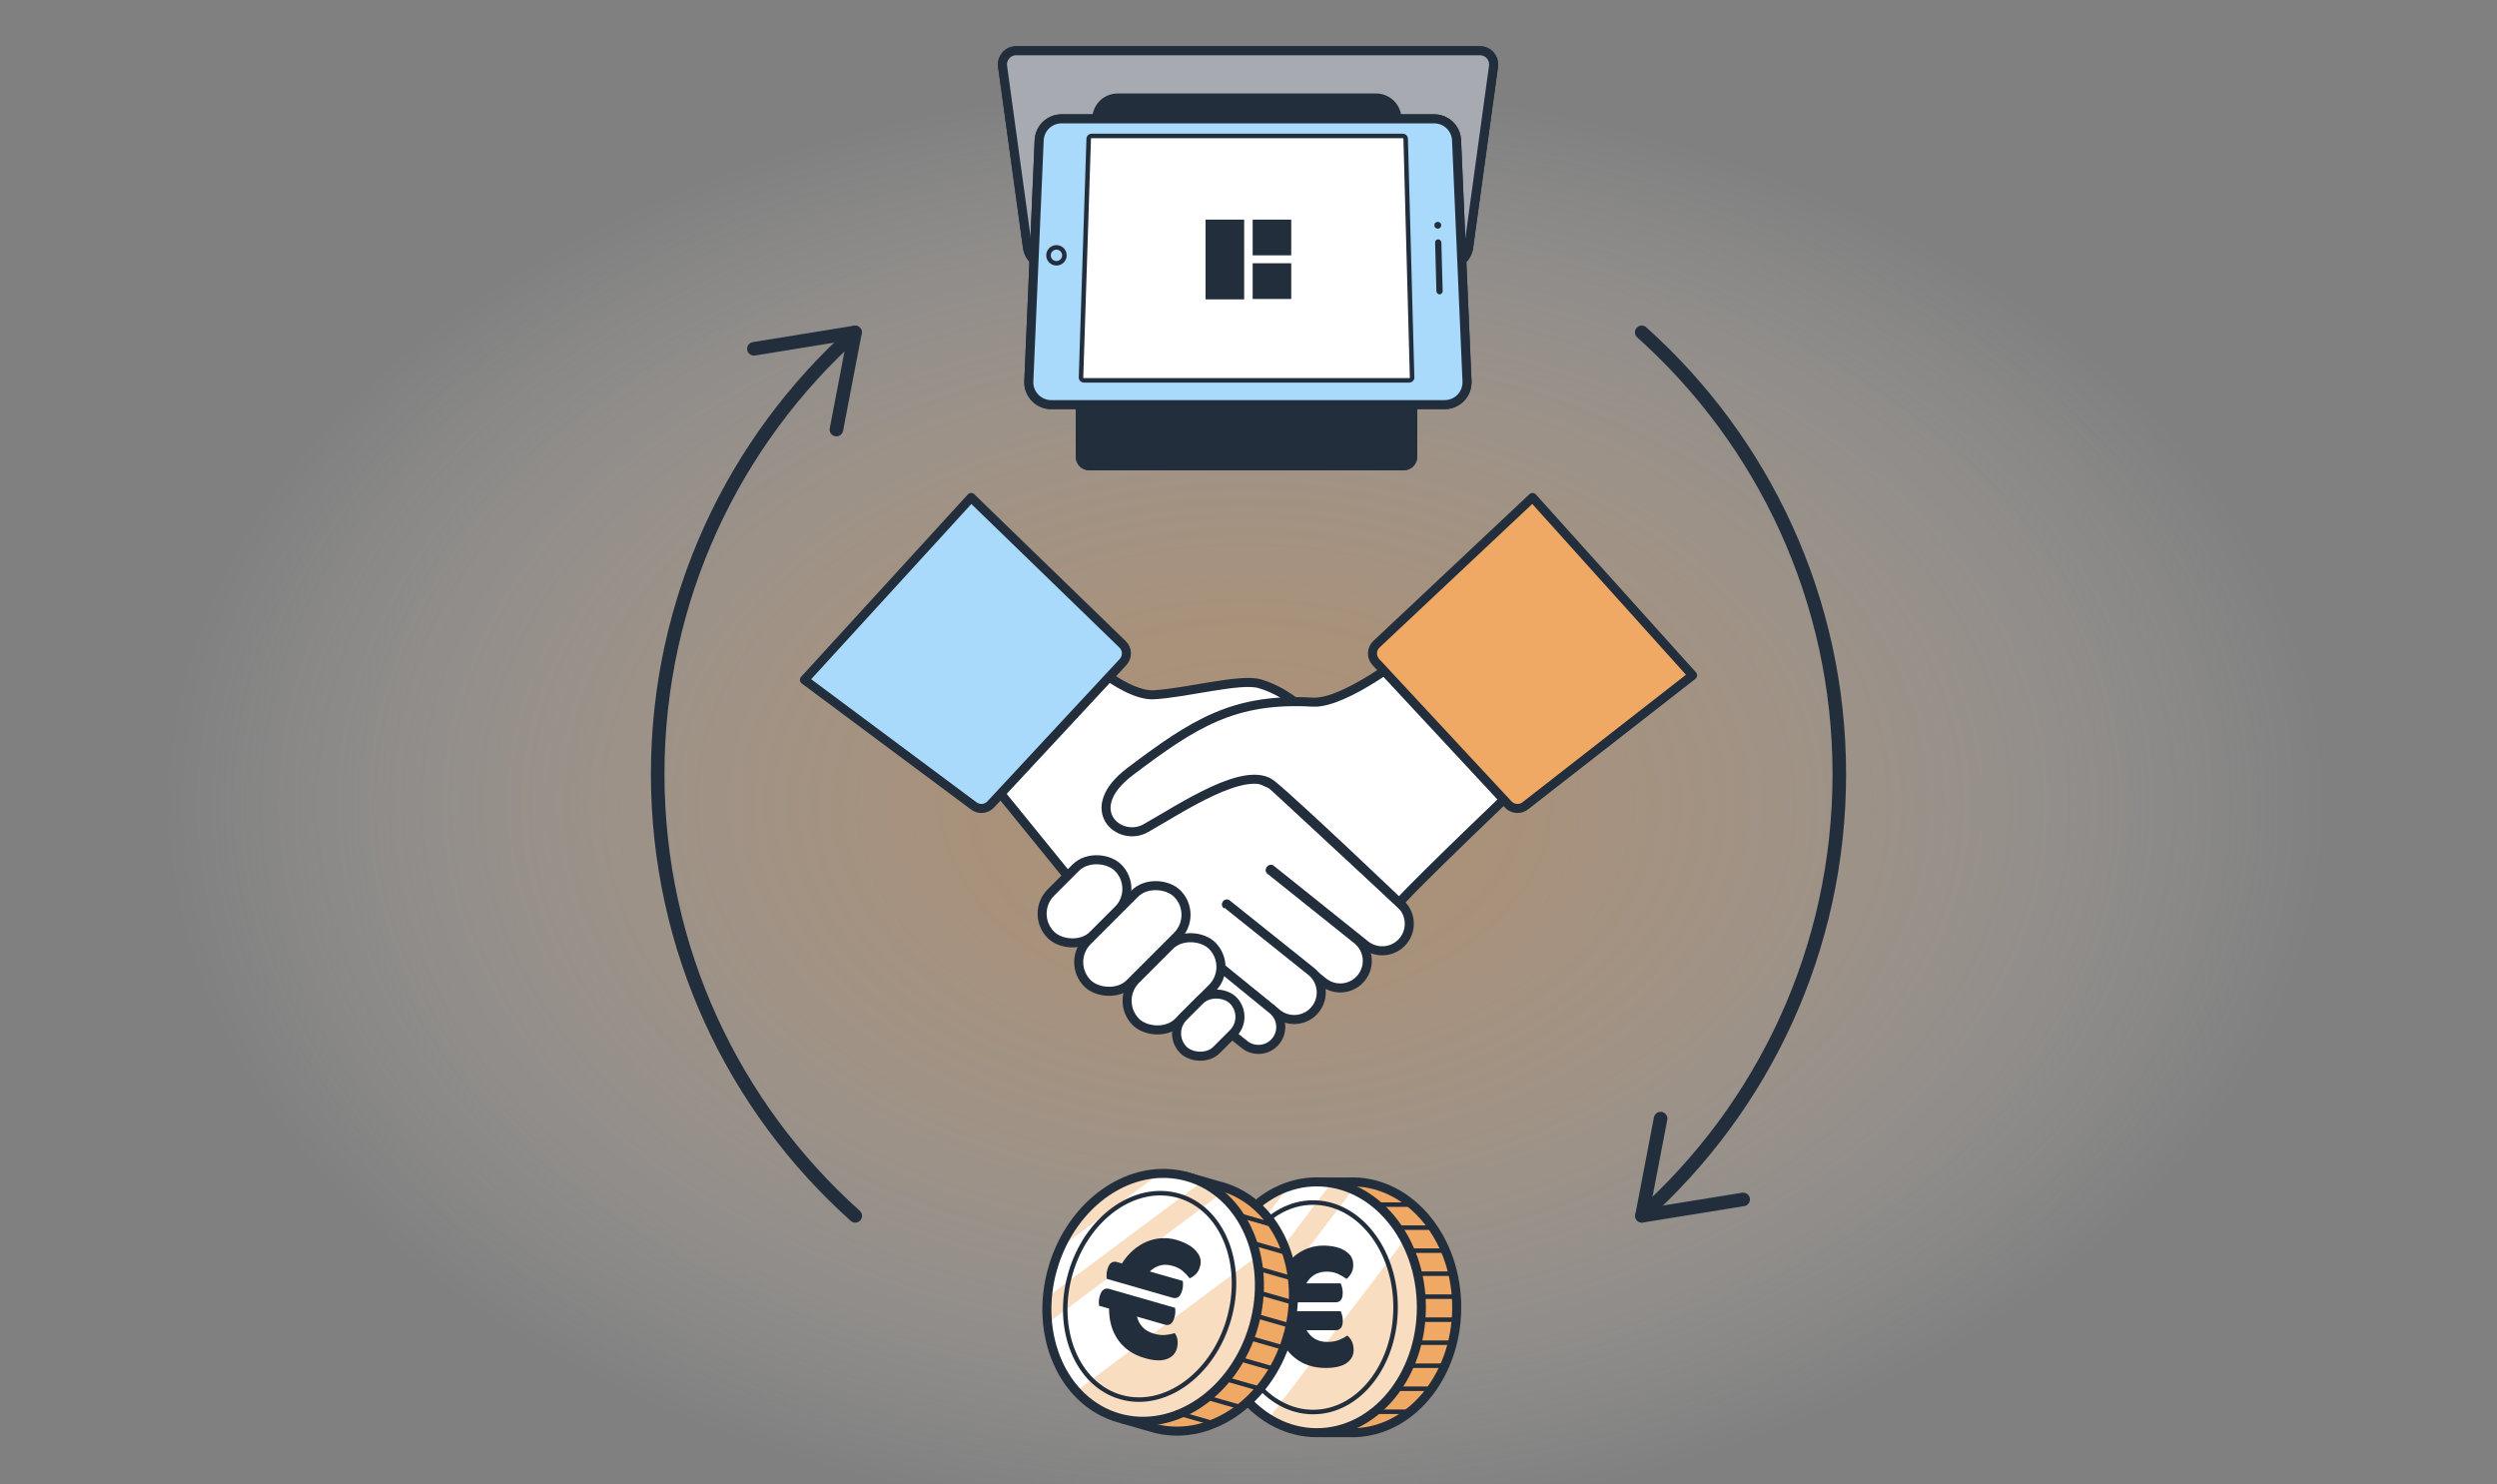 <?xml version="1.0" encoding="UTF-8"?><svg id="Layer_1" xmlns="http://www.w3.org/2000/svg" xmlns:xlink="http://www.w3.org/1999/xlink" viewBox="0 0 552.06 328.21"><rect x="0" y="0" width="552.06" height="328.21" fill="#808080" stroke="none"/><defs><style>.cls-1{clip-path:url(#clippath);}.cls-2{fill:#f9ddc1;}.cls-3,.cls-4,.cls-5,.cls-6{fill:#fff;}.cls-7,.cls-8,.cls-9,.cls-10{fill:#232e3d;}.cls-4,.cls-11,.cls-12,.cls-8,.cls-13,.cls-14,.cls-15,.cls-5,.cls-6,.cls-9,.cls-16,.cls-17,.cls-18,.cls-19,.cls-20,.cls-21,.cls-22{stroke:#232e3d;}.cls-4,.cls-11,.cls-12,.cls-8,.cls-13,.cls-14,.cls-15,.cls-5,.cls-16,.cls-17,.cls-19,.cls-20{stroke-width:2px;}.cls-4,.cls-11,.cls-8,.cls-13,.cls-14,.cls-6,.cls-9,.cls-16,.cls-17,.cls-18,.cls-19,.cls-20{stroke-miterlimit:10;}.cls-11,.cls-15{fill:#f0a964;}.cls-12,.cls-13{fill:#a9d9fb;}.cls-12,.cls-15,.cls-5,.cls-22{stroke-linecap:round;stroke-linejoin:round;}.cls-14{fill:#a7abb1;}.cls-6,.cls-19,.cls-20,.cls-10{fill-rule:evenodd;}.cls-23{clip-path:url(#clippath-1);}.cls-16{fill:rgba(35,46,61,.6);}.cls-17,.cls-18,.cls-21,.cls-22{fill:none;}.cls-19{fill:rgba(167,171,177,.3);}.cls-20{fill:rgba(169,217,251,.3);}.cls-24{fill:url(#radial-gradient);opacity:.4;}.cls-22{stroke-width:3px;}</style><radialGradient id="radial-gradient" cx="70.85" cy="1411.5" fx="70.85" fy="1411.5" r="210.75" gradientTransform="translate(194.62 -895.05) scale(1.14 .76)" gradientUnits="userSpaceOnUse"><stop offset="0" stop-color="#f0a964"/><stop offset=".1" stop-color="#f0aa67" stop-opacity=".98"/><stop offset=".23" stop-color="#f1b071" stop-opacity=".91"/><stop offset=".37" stop-color="#f2b982" stop-opacity=".8"/><stop offset=".53" stop-color="#f5c79a" stop-opacity=".65"/><stop offset=".69" stop-color="#f8d7b8" stop-opacity=".46"/><stop offset=".86" stop-color="#fbebdc" stop-opacity=".22"/><stop offset="1" stop-color="#fff" stop-opacity="0"/></radialGradient><clipPath id="clippath"><ellipse class="cls-2" cx="291.14" cy="289.07" rx="23.11" ry="27.73"/></clipPath><clipPath id="clippath-1"><ellipse class="cls-2" cx="254.96" cy="286.88" rx="27.73" ry="23.11" transform="translate(-91.15 452.76) rotate(-73.98)"/></clipPath></defs><rect class="cls-24" x="31.8" y="15.07" width="486.53" height="313.14"/><path class="cls-5" d="M280.98,192.21l20.88,16.72c2.58,2.06,6.34,1.65,8.41-.93h0c2.06-2.58,1.65-6.34-.93-8.41l-28.12-26.07-13.5-6.13,27.17-2.86s-6.46-10.49-16.43-13.35c-4.25-1.22-16.12,2.04-23.34,2.45s-19.07-11.44-19.07-11.44l-21.33,25.28,42.41,52.2"/><path class="cls-4" d="M311.58,144.36s-14.26,11.31-21.34,10.9c-17.38-1-26.21,4.63-40.39,15.35-11.04,8.35-2.36,15.8,3.45,12.53,7.81-4.39,22.25-14.25,27.91-9.63s28.12,26.07,28.12,26.07c5.38-5.86,26.6-26.07,26.6-26.07l-24.36-29.15Z"/><path class="cls-5" d="M280.82,192.41l19.23,15.39c2.58,2.06,3,5.83,.93,8.41h0c-2.06,2.58-5.83,3-8.41,.93l-21.42-17.14"/><path class="cls-5" d="M271.25,199.88l18.62,14.9c2.58,2.06,3,5.83,.93,8.41h0c-2.06,2.58-5.83,3-8.41,.93l-17.6-14.09"/><path class="cls-5" d="M266.19,210.92l15.12,12.33c2.13,1.7,2.47,4.81,.77,6.94h0c-1.7,2.13-4.81,2.47-6.94,.77l-22.86-18.3"/><rect class="cls-4" x="229.27" y="192.67" width="21.01" height="13.26" rx="6.63" ry="6.63" transform="translate(-70.7 227.92) rotate(-45)"/><rect class="cls-4" x="236.32" y="200.89" width="28.06" height="13.26" rx="6.63" ry="6.63" transform="translate(-73.41 237.8) rotate(-45)"/><rect class="cls-4" x="247.64" y="210.91" width="23.85" height="13.26" rx="6.63" ry="6.63" transform="translate(-77.8 247.26) rotate(-45)"/><rect class="cls-4" x="259.37" y="221.49" width="15.53" height="10.36" rx="5.18" ry="5.18" transform="translate(-82.04 255.29) rotate(-45)"/><path class="cls-15" d="M338.82,110.01l-34.5,32.44c-1.12,1.06-1.18,2.82-.13,3.95l29.26,31.48c1,1.07,2.66,1.2,3.8,.28l36.96-28.83-35.38-39.32Z"/><path class="cls-12" d="M248.16,142.45l-33.45-32.44-36.85,40.32,37.37,27.83c1.15,.91,2.8,.79,3.8-.28l29.26-31.48c1.05-1.13,.99-2.89-.13-3.95Z"/><g><g><path class="cls-16" d="M238.85,89.47h73.48v11.54c0,.52-.21,1.03-.58,1.4s-.87,.58-1.4,.58h-69.53c-.52,0-1.03-.21-1.4-.58s-.58-.87-.58-1.4v-11.54Z"/><path class="cls-8" d="M238.85,89.47h73.48v11.54c0,.52-.21,1.03-.58,1.4s-.87,.58-1.4,.58h-69.53c-.52,0-1.03-.21-1.4-.58s-.58-.87-.58-1.4v-11.54Z"/></g><g><path class="cls-19" d="M228.68,57.53c-.83-.73-1.37-1.73-1.52-2.83l-5.5-40.03c-.06-.43-.03-.87,.1-1.28,.12-.42,.34-.8,.62-1.13,.29-.33,.64-.59,1.03-.77,.4-.18,.82-.27,1.26-.27h102.52c.43,0,.86,.09,1.26,.27,.4,.18,.75,.44,1.03,.77,.29,.33,.5,.71,.62,1.13,.12,.42,.16,.85,.1,1.28l-5.5,40.03c-.15,1.09-.69,2.1-1.52,2.83"/><path class="cls-14" d="M228.68,57.53c-.83-.73-1.37-1.73-1.52-2.83l-5.5-40.03c-.06-.43-.03-.87,.1-1.28,.12-.42,.34-.8,.62-1.13,.29-.33,.64-.59,1.03-.77,.4-.18,.82-.27,1.26-.27h102.52c.43,0,.86,.09,1.26,.27,.4,.18,.75,.44,1.03,.77,.29,.33,.5,.71,.62,1.13,.12,.42,.16,.85,.1,1.28l-5.5,40.03c-.15,1.09-.69,2.1-1.52,2.83"/></g><path class="cls-9" d="M247.1,21.17h57.13c1.36,0,2.66,.54,3.62,1.5,.96,.96,1.5,2.26,1.5,3.62h-67.37c0-1.36,.54-2.66,1.5-3.62,.96-.96,2.26-1.5,3.62-1.5Z"/><g><path class="cls-20" d="M319.4,89.47h-87c-.67,0-1.33-.13-1.94-.4-.61-.26-1.17-.64-1.63-1.13-.46-.48-.82-1.05-1.06-1.68-.24-.62-.34-1.29-.31-1.96l2.29-53.29c.05-1.27,.6-2.48,1.52-3.36,.92-.88,2.15-1.37,3.42-1.37h82.4c1.28,0,2.5,.49,3.42,1.37,.92,.88,1.47,2.09,1.52,3.36l2.31,53.29c.03,.67-.08,1.33-.31,1.96-.23,.62-.59,1.19-1.05,1.68-.46,.48-1.01,.87-1.63,1.13-.61,.26-1.27,.4-1.94,.4Z"/><path class="cls-13" d="M319.4,89.47h-87c-.67,0-1.33-.13-1.94-.4-.61-.26-1.17-.64-1.63-1.13-.46-.48-.82-1.05-1.06-1.68-.24-.62-.34-1.29-.31-1.96l2.29-53.29c.05-1.27,.6-2.48,1.52-3.36,.92-.88,2.15-1.37,3.42-1.37h82.4c1.28,0,2.5,.49,3.42,1.37,.92,.88,1.47,2.09,1.52,3.36l2.31,53.29c.03,.67-.08,1.33-.31,1.96-.23,.62-.59,1.19-1.05,1.68-.46,.48-1.01,.87-1.63,1.13-.61,.26-1.27,.4-1.94,.4Z"/></g><path class="cls-6" d="M310.13,30.06h-68.8c-.16,0-.32,.06-.44,.18-.12,.11-.19,.27-.19,.44l-1.7,52.78c0,.08,.01,.17,.04,.25,.03,.08,.08,.15,.14,.21,.06,.06,.13,.11,.21,.14,.08,.03,.16,.05,.25,.05h71.92c.08,0,.17-.02,.25-.05,.08-.03,.15-.08,.21-.14s.11-.13,.14-.21,.05-.16,.04-.25l-1.42-52.8c0-.16-.08-.32-.2-.43-.12-.11-.28-.18-.44-.18Z"/><circle class="cls-21" cx="233.57" cy="56.46" r="1.76"/><path class="cls-10" d="M266.54,66.2h8.53v-17.64h-8.53v17.64Z"/><path class="cls-10" d="M276.95,56.46h8.53v-7.9h-8.53v7.9Z"/><path class="cls-10" d="M276.95,66.11h8.53v-7.9h-8.53v7.9Z"/><circle class="cls-7" cx="317.88" cy="49.81" r=".75"/><rect class="cls-7" x="317.43" y="52.94" width="1.38" height="12.17" rx=".69" ry=".69" transform="translate(-1.45 8.44) rotate(-1.52)"/></g><g><path class="cls-11" d="M290.32,261.36h7.81c12.76-.54,23.47,11.43,23.92,26.73,.45,15.31-9.53,28.15-22.28,28.7h-7.81"/><g><ellipse class="cls-2" cx="291.14" cy="289.07" rx="23.11" ry="27.73"/><g class="cls-1"><rect class="cls-3" x="275.02" y="240.45" width="7.06" height="72.19" transform="translate(224.23 -112.19) rotate(37.25)"/><rect class="cls-3" x="281.1" y="253.28" width="15.82" height="72.19" transform="translate(234.13 -115.91) rotate(37.25)"/></g></g><ellipse class="cls-17" cx="291.14" cy="289.07" rx="23.11" ry="27.73"/><path class="cls-7" d="M280.15,287.96c-.12-.23-.22-.52-.32-.89-.09-.37-.14-.75-.14-1.14,0-.79,.14-1.35,.42-1.67,.28-.32,.65-.49,1.09-.49h1.2c.38-1.3,.91-2.47,1.59-3.51,.68-1.04,1.46-1.92,2.35-2.63,.88-.71,1.85-1.25,2.91-1.63s2.18-.57,3.35-.57c.96,0,1.92,.11,2.86,.34,.94,.23,1.75,.62,2.43,1.19,.4,.31,.72,.69,.95,1.14,.23,.45,.35,1,.35,1.65,0,.68-.15,1.28-.44,1.8-.29,.52-.64,.94-1.04,1.25-.61-.45-1.26-.83-1.96-1.14-.69-.31-1.5-.47-2.42-.47-1.06,0-1.96,.23-2.7,.68-.74,.45-1.35,1.09-1.82,1.91h7.59c.12,.25,.22,.56,.32,.91,.09,.35,.14,.74,.14,1.16,0,.76-.14,1.31-.42,1.63-.28,.32-.66,.49-1.13,.49h-15.17Zm0,6.18c-.12-.23-.22-.52-.32-.89-.09-.37-.14-.75-.14-1.14,0-.79,.14-1.35,.42-1.67,.28-.32,.65-.49,1.09-.49h15.21c.12,.25,.22,.56,.32,.91,.09,.35,.14,.74,.14,1.16,0,.76-.14,1.31-.42,1.63-.28,.32-.66,.49-1.13,.49h-6.46c.47,.82,1.09,1.45,1.85,1.91,.76,.45,1.68,.68,2.73,.68,.96,0,1.8-.13,2.51-.4,.71-.27,1.35-.6,1.94-1,.92,.76,1.38,1.83,1.38,3.22,0,1.16-.51,2.1-1.53,2.84-1.02,.73-2.58,1.1-4.68,1.1-2.64,0-4.88-.73-6.72-2.18-1.85-1.45-3.15-3.51-3.9-6.16h-2.29Z"/><ellipse class="cls-18" cx="290.32" cy="289.07" rx="18.23" ry="23.16"/><line class="cls-18" x1="304.41" y1="266.37" x2="312.61" y2="266.37"/><line class="cls-18" x1="308.55" y1="271.46" x2="316.75" y2="271.46"/><line class="cls-18" x1="311.69" y1="276.55" x2="319.89" y2="276.55"/><line class="cls-18" x1="312.61" y1="281.64" x2="320.8" y2="281.64"/><line class="cls-18" x1="314.25" y1="286.72" x2="322.45" y2="286.72"/><line class="cls-18" x1="313.87" y1="291.81" x2="322.07" y2="291.81"/><line class="cls-18" x1="312.73" y1="296.9" x2="320.93" y2="296.9"/><line class="cls-18" x1="311.86" y1="301.99" x2="320.06" y2="301.99"/><line class="cls-18" x1="308.51" y1="307.08" x2="316.71" y2="307.08"/><line class="cls-18" x1="302.9" y1="312.17" x2="311.1" y2="312.17"/></g><g><path class="cls-11" d="M261.82,260.02l7.51,2.16c12.41,3,19.4,17.46,15.61,32.3-3.79,14.84-16.93,24.43-29.34,21.43l-7.51-2.16"/><g><ellipse class="cls-2" cx="254.96" cy="286.88" rx="27.73" ry="23.11" transform="translate(-91.15 452.76) rotate(-73.98)"/><g class="cls-23"><rect class="cls-3" x="242.79" y="235.28" width="7.06" height="72.19" transform="translate(316.52 -88.33) rotate(53.27)"/><rect class="cls-3" x="244.92" y="250.5" width="15.82" height="72.19" transform="translate(331.34 -87.43) rotate(53.27)"/></g></g><ellipse class="cls-17" cx="254.96" cy="286.88" rx="27.73" ry="23.11" transform="translate(-91.15 452.76) rotate(-73.98)"/><path class="cls-7" d="M244.71,282.79c-.05-.25-.07-.56-.06-.94,.01-.38,.07-.76,.18-1.14,.22-.76,.51-1.26,.87-1.49,.36-.23,.76-.29,1.19-.17l1.15,.33c.72-1.14,1.55-2.12,2.5-2.94,.94-.82,1.94-1.44,2.98-1.88,1.04-.43,2.13-.69,3.25-.76s2.25,.05,3.38,.38c.93,.27,1.81,.64,2.65,1.11,.84,.48,1.51,1.08,2.01,1.81,.3,.41,.5,.86,.6,1.36,.1,.5,.06,1.06-.12,1.68-.19,.65-.49,1.19-.92,1.61-.43,.42-.88,.73-1.35,.91-.46-.6-.99-1.15-1.57-1.64-.58-.49-1.31-.86-2.19-1.11-1.02-.29-1.94-.32-2.78-.09-.84,.23-1.59,.67-2.27,1.33l7.29,2.09c.04,.28,.06,.6,.05,.96,0,.37-.07,.75-.19,1.16-.21,.73-.5,1.22-.86,1.45-.36,.23-.77,.29-1.22,.16l-14.59-4.19Zm-1.71,5.94c-.05-.25-.07-.56-.06-.94,.01-.38,.07-.76,.18-1.14,.22-.76,.51-1.26,.87-1.49,.36-.23,.76-.29,1.19-.17l14.62,4.2c.04,.28,.06,.6,.05,.96,0,.37-.07,.75-.19,1.16-.21,.73-.5,1.22-.86,1.45-.36,.23-.77,.29-1.22,.16l-6.21-1.78c.23,.92,.64,1.7,1.26,2.34,.61,.65,1.42,1.11,2.44,1.41,.93,.27,1.77,.37,2.52,.3,.75-.06,1.47-.2,2.14-.42,.67,.99,.82,2.14,.44,3.47-.32,1.11-1.07,1.88-2.26,2.3-1.19,.42-2.79,.35-4.8-.23-2.53-.73-4.49-2.04-5.86-3.95-1.37-1.91-2.06-4.24-2.05-7l-2.2-.63Z"/><ellipse class="cls-18" cx="254.17" cy="286.66" rx="23.16" ry="18.23" transform="translate(-91.5 451.85) rotate(-73.98)"/><line class="cls-18" x1="273.98" y1="268.73" x2="281.86" y2="270.99"/><line class="cls-18" x1="276.56" y1="274.76" x2="284.44" y2="277.02"/><line class="cls-18" x1="278.17" y1="280.52" x2="286.05" y2="282.78"/><line class="cls-18" x1="277.65" y1="285.66" x2="285.53" y2="287.92"/><line class="cls-18" x1="277.82" y1="291.01" x2="285.7" y2="293.27"/><line class="cls-18" x1="276.05" y1="295.79" x2="283.93" y2="298.05"/><line class="cls-18" x1="273.55" y1="300.37" x2="281.43" y2="302.63"/><line class="cls-18" x1="271.31" y1="305.02" x2="279.19" y2="307.28"/><line class="cls-18" x1="266.69" y1="308.99" x2="274.57" y2="311.25"/><line class="cls-18" x1="259.89" y1="312.33" x2="267.77" y2="314.59"/></g><g><path class="cls-22" d="M363.02,268.84c26.78-24,43.63-58.86,43.63-97.65s-16.87-73.69-43.68-97.7"/><polyline class="cls-22" points="367.14 247.35 363.02 268.84 385.39 265.22"/></g><g><path class="cls-22" d="M189.04,73.5c-26.78,24-43.63,58.86-43.63,97.65,0,38.82,16.87,73.69,43.68,97.7"/><polyline class="cls-22" points="184.92 94.99 189.04 73.5 166.68 77.13"/></g></svg>